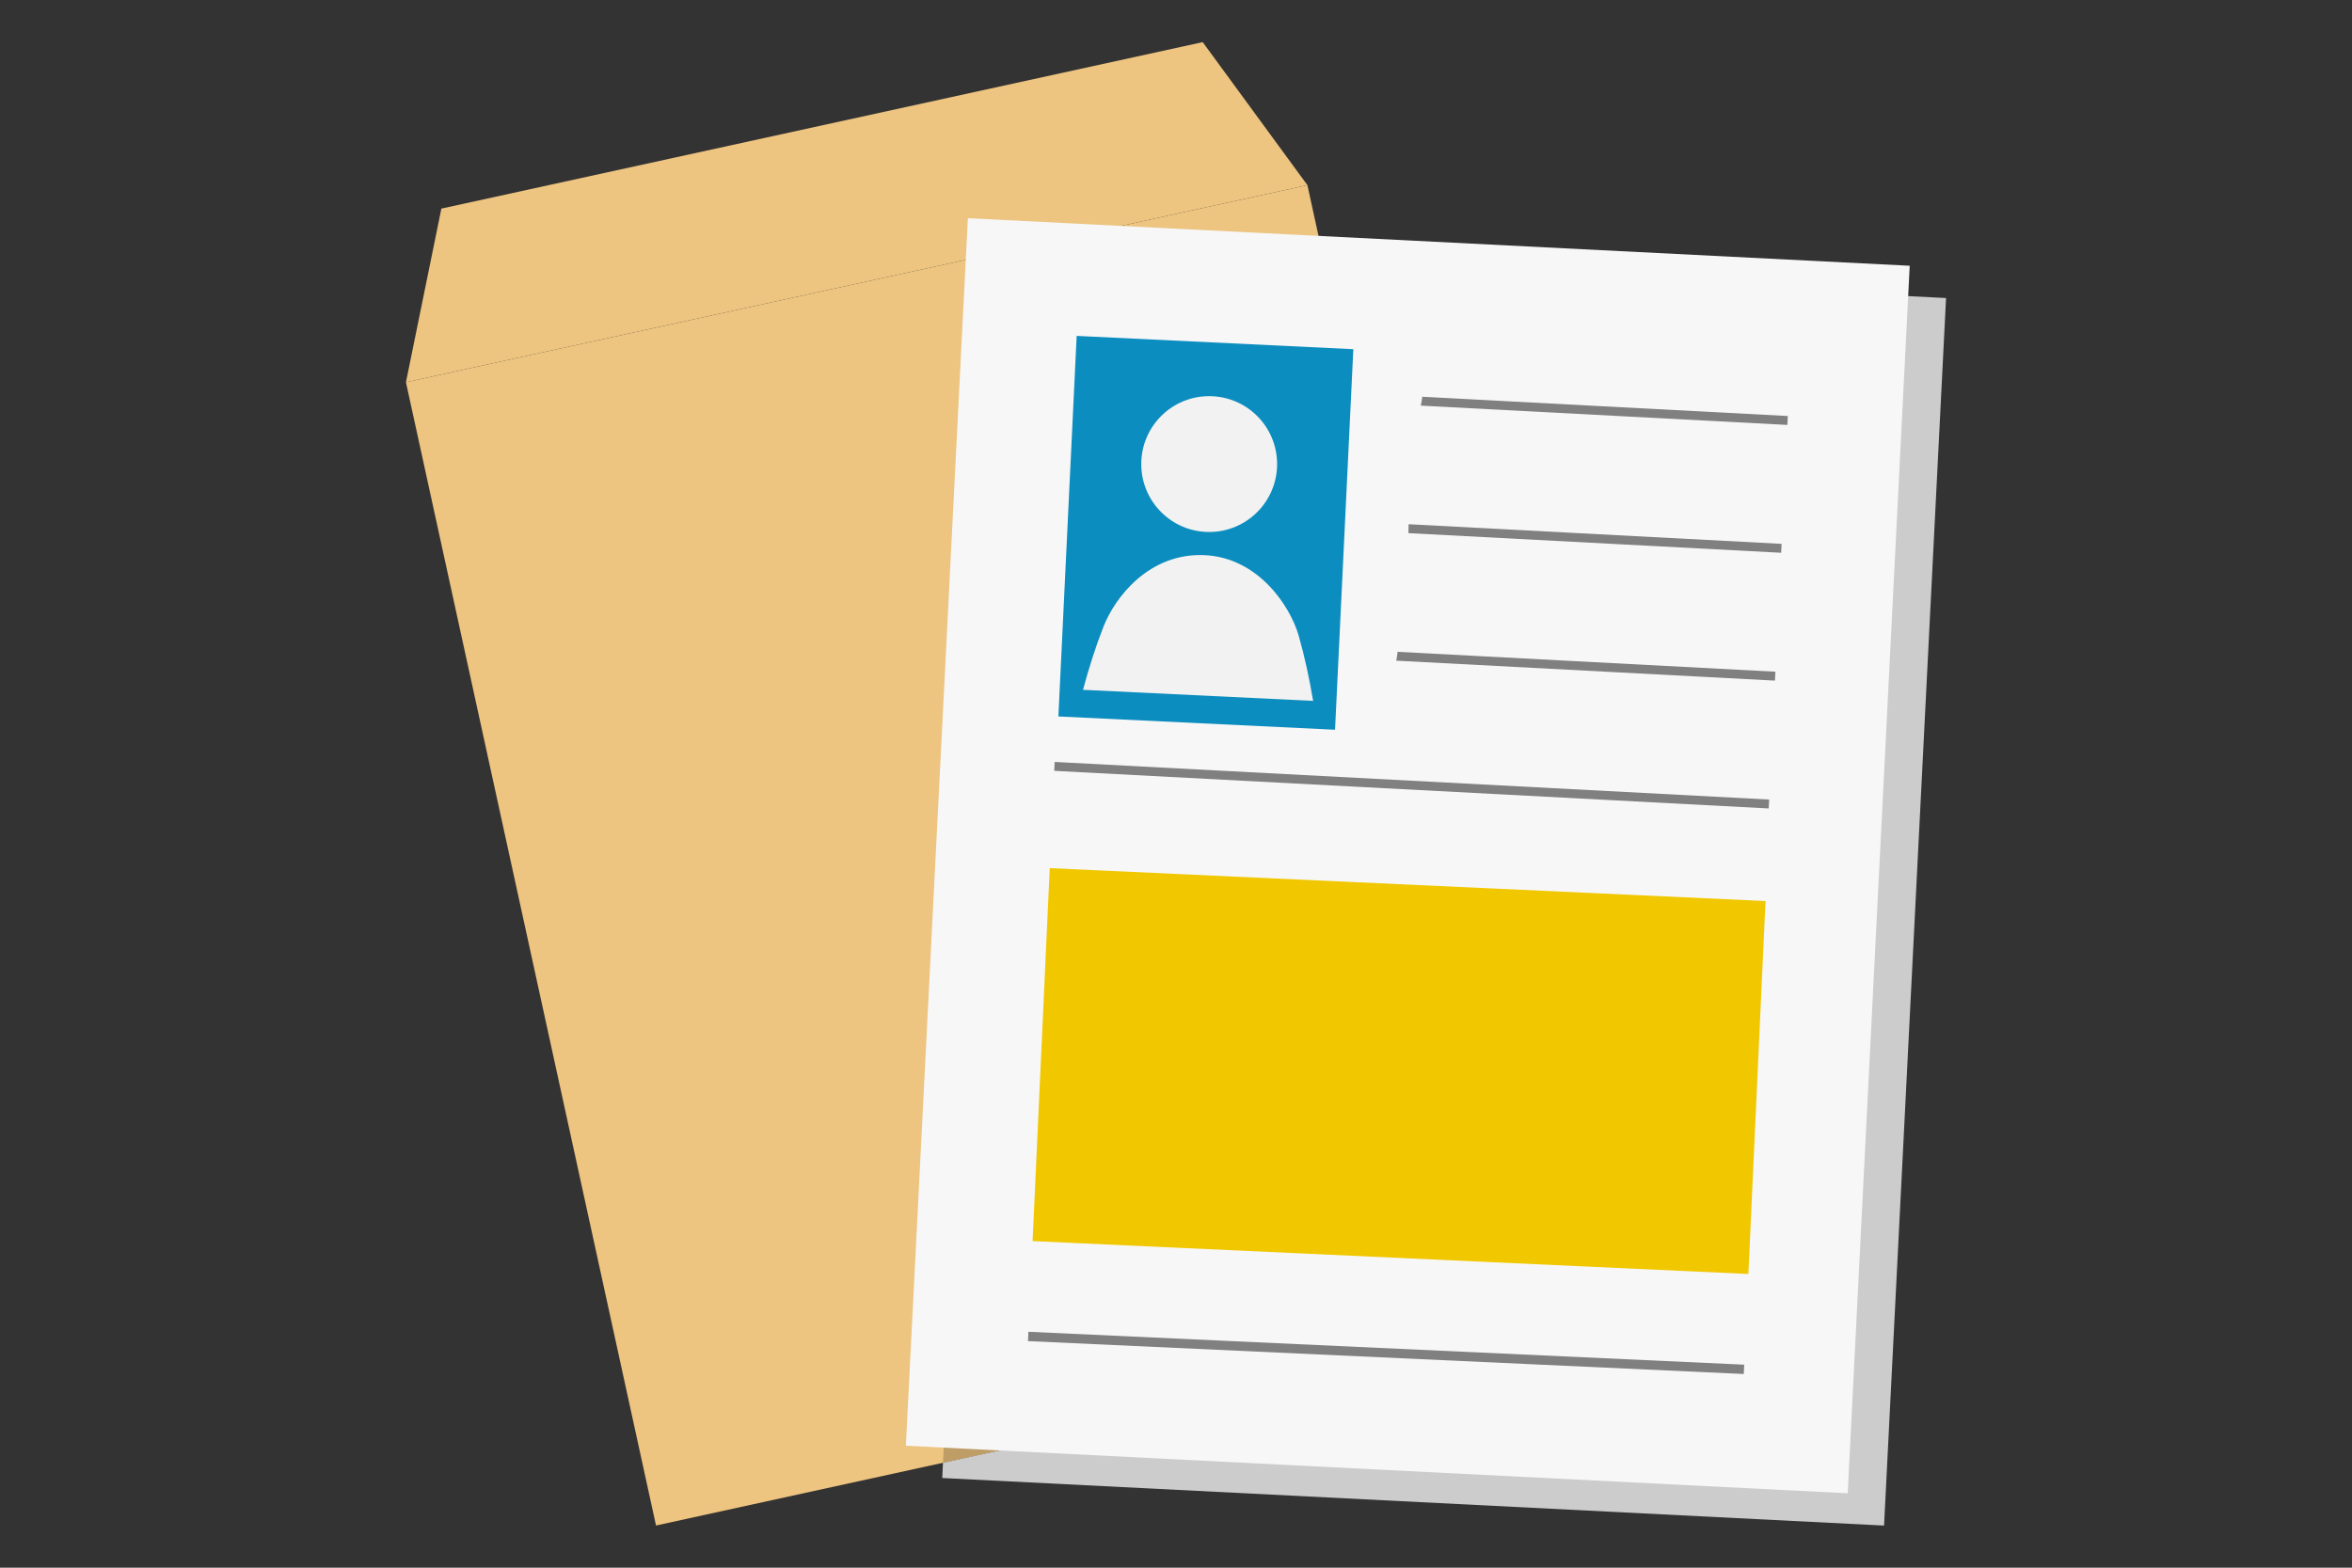 <?xml version="1.0" encoding="UTF-8"?><svg id="_レイヤー_2" xmlns="http://www.w3.org/2000/svg" viewBox="0 0 150 100"><rect x="0" y="0" width="150" height="100" fill="#333333" stroke="none"/><defs><style>.cls-1{fill:none;}.cls-2{fill:#f7f7f7;}.cls-3{fill:#f2f2f2;}.cls-4{fill:#f1c700;}.cls-5{fill:#edc480;}.cls-6{fill:#be9d67;}.cls-7{fill:#ccc;}.cls-8{fill:#0c8dbf;}.cls-9{fill:gray;}</style></defs><g id="_レイヤー_1-2"><g><rect class="cls-1" width="150" height="100"/><g><polyline class="cls-5" points="83.381 11.81 25.889 24.383 28.149 13.306 76.704 2.687 83.381 11.81"/><polyline class="cls-5" points="99.329 84.737 41.838 97.31 25.889 24.383 83.381 11.81 99.329 84.737"/><polyline class="cls-7" points="84.518 17.012 99.329 84.737 60.14 93.307 60.091 94.279 120.157 97.313 124.111 19.011 84.518 17.012"/><polyline class="cls-6" points="64.044 15.978 64.041 16.039 64.268 15.99 64.044 15.978"/><polyline class="cls-6" points="64.268 15.99 64.041 16.039 60.14 93.307 99.329 84.737 84.518 17.012 64.268 15.99"/><rect class="cls-2" x="50.581" y="24.514" width="78.401" height="60.143" transform="translate(30.738 141.5) rotate(-87.109)"/><rect class="cls-8" x="64.753" y="25.155" width="24.303" height="17.664" transform="translate(39.265 109.172) rotate(-87.249)"/><path class="cls-9" d="m114.02,26.537l-23.314-1.228c-.019.194-.055.38-.096.565l23.38,1.231.03-.568Z"/><path class="cls-9" d="m113.623,34.692l-23.791-1.253c-.002.19-.005.38-.008.569l23.769,1.252.03-.568Z"/><path class="cls-9" d="m113.227,42.847l-24.094-1.269c-.02.191-.05.379-.088.565l24.152,1.272.03-.568Z"/><polyline class="cls-9" points="67.233 49.17 112.8 51.57 112.83 51.002 67.263 48.602"/><circle class="cls-3" cx="77.116" cy="29.602" r="4.332"/><path class="cls-3" d="m83.745,44.707c-.238-1.414-.538-2.815-.915-4.14-.543-1.908-2.582-4.99-5.993-5.154-3.556-.171-5.736,2.708-6.46,4.555-.503,1.283-.935,2.649-1.308,4.034l14.676.705Z"/><rect class="cls-4" x="77.318" y="45.473" width="23.815" height="45.698" transform="translate(16.878 154.315) rotate(-87.368)"/><rect class="cls-9" x="88.101" y="63.45" width=".596" height="45.698" transform="translate(-1.869 170.641) rotate(-87.368)"/></g></g></g></svg>